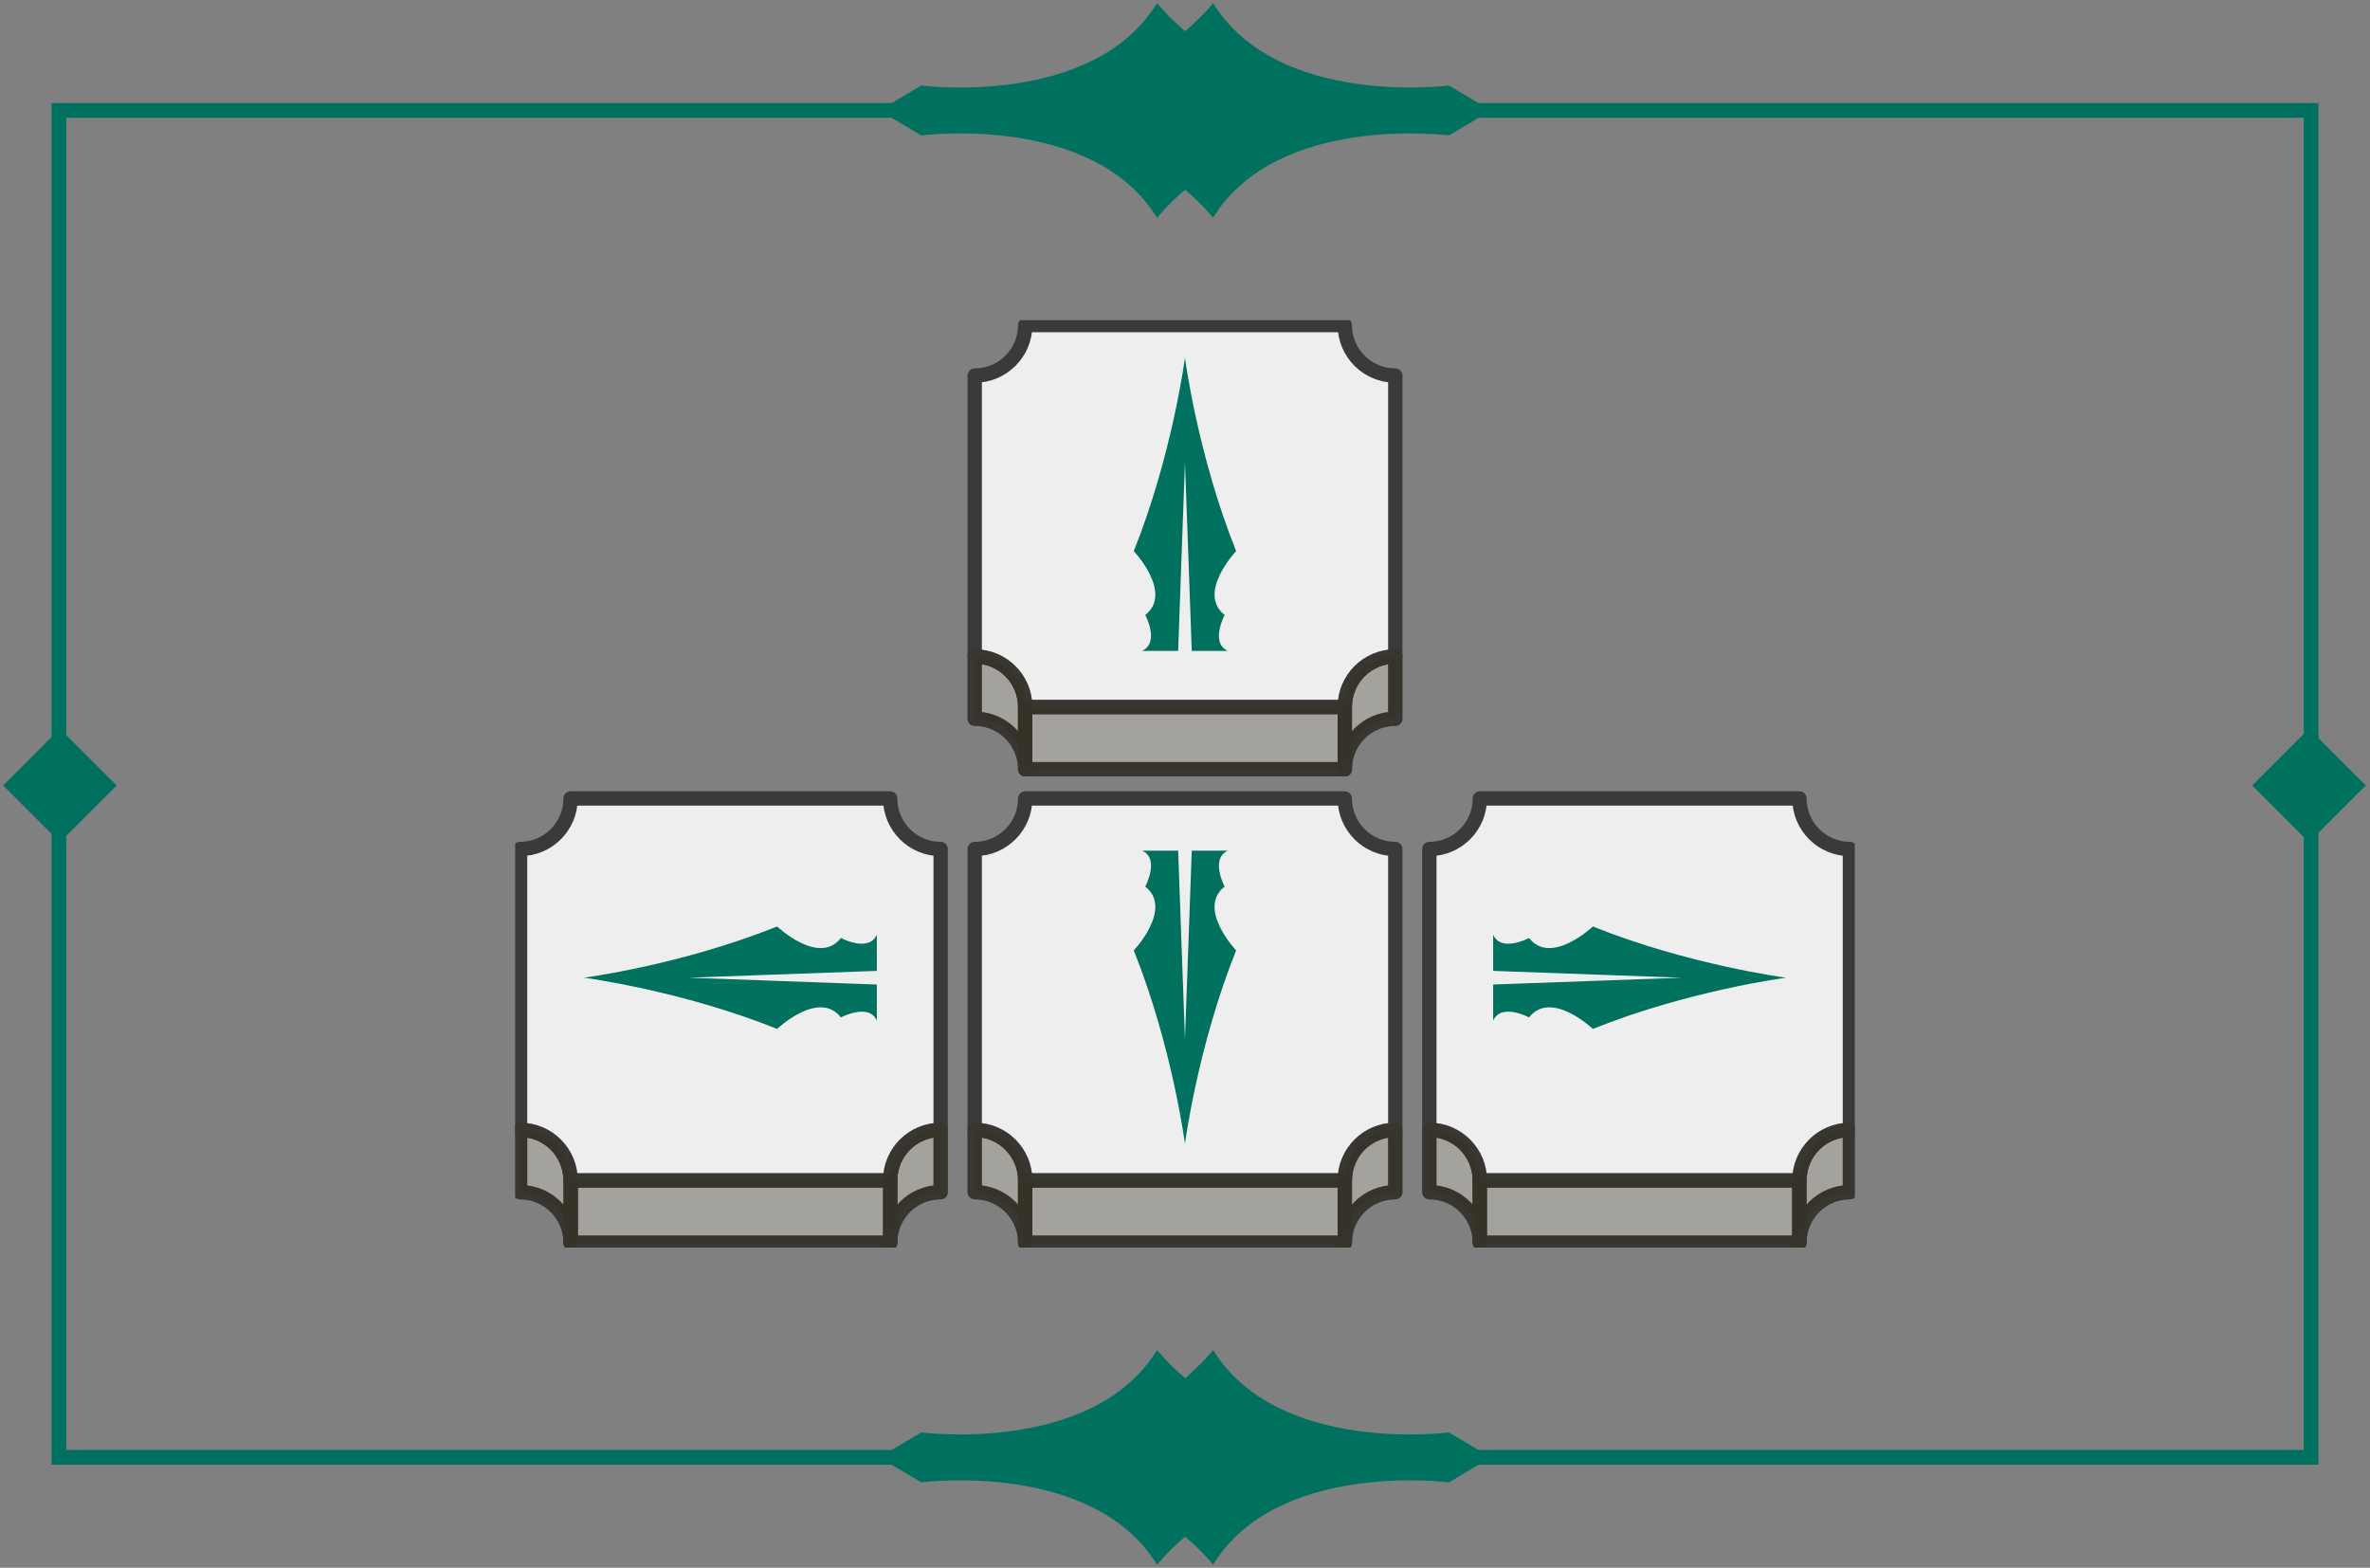 <svg width="322" height="213" viewBox="0 0 322 213" fill="none" xmlns="http://www.w3.org/2000/svg">
<rect x="0" y="0" width="322" height="213" fill="#808080" stroke="none"/>
<rect x="8" y="15" width="306" height="183" stroke="#00715F" stroke-width="2"/>
<g clip-path="url(#clip0_1787_17011)">
<path d="M139.289 96.051V104.516C139.289 100.72 136.222 97.651 132.429 97.651V89.186C136.222 89.186 139.289 92.255 139.289 96.051Z" fill="#EEEEEE" stroke="#3A3A3A" stroke-width="1.949" stroke-linecap="round" stroke-linejoin="round"/>
<path d="M182.711 96.051H139.289V104.516H182.711V96.051Z" fill="#EEEEEE" stroke="#3A3A3A" stroke-width="1.949" stroke-linecap="round" stroke-linejoin="round"/>
<path d="M189.571 89.186V97.651C185.778 97.651 182.711 100.72 182.711 104.516V96.051C182.711 92.255 185.778 89.186 189.571 89.186Z" fill="#EEEEEE" stroke="#3A3A3A" stroke-width="1.949" stroke-linecap="round" stroke-linejoin="round"/>
<path d="M189.571 51.026V89.186C185.777 89.186 182.71 92.255 182.71 96.051H139.289C139.289 92.255 136.222 89.186 132.429 89.186V51.026C136.222 51.026 139.289 47.958 139.289 44.162H182.71C182.71 47.958 185.777 51.026 189.571 51.026Z" fill="#EEEEEE" stroke="#3A3A3A" stroke-width="1.949" stroke-linecap="round" stroke-linejoin="round"/>
<path opacity="0.4" d="M139.289 96.051V104.516C139.289 100.72 136.222 97.651 132.429 97.651V89.186C136.222 89.186 139.289 92.255 139.289 96.051Z" fill="#363025" stroke="#363025" stroke-width="1.949" stroke-linecap="round" stroke-linejoin="round"/>
<path opacity="0.4" d="M182.711 96.051H139.289V104.516H182.711V96.051Z" fill="#363025" stroke="#363025" stroke-width="1.949" stroke-linecap="round" stroke-linejoin="round"/>
<path opacity="0.4" d="M189.571 89.186V97.651C185.778 97.651 182.711 100.72 182.711 104.516V96.051C182.711 92.255 185.778 89.186 189.571 89.186Z" fill="#363025" stroke="#363025" stroke-width="1.949" stroke-linecap="round" stroke-linejoin="round"/>
<path d="M166.823 88.432H161.919L160.994 62.824L160.068 88.432H155.151C157.623 87.347 155.601 83.551 155.601 83.551C159.421 80.575 154.041 74.874 154.041 74.874C159.275 61.819 160.994 48.605 160.994 48.605C160.994 48.605 162.712 61.819 167.946 74.874C167.946 74.874 162.567 80.562 166.387 83.551C166.387 83.551 164.364 87.347 166.823 88.432Z" fill="#00715F"/>
<path d="M139.289 160.373V168.838C139.289 165.042 136.222 161.974 132.429 161.974V153.508C136.222 153.508 139.289 156.577 139.289 160.373Z" fill="#EEEEEE" stroke="#3A3A3A" stroke-width="1.949" stroke-linecap="round" stroke-linejoin="round"/>
<path d="M182.711 160.373H139.289V168.838H182.711V160.373Z" fill="#EEEEEE" stroke="#3A3A3A" stroke-width="1.949" stroke-linecap="round" stroke-linejoin="round"/>
<path d="M189.571 153.508V161.974C185.778 161.974 182.711 165.042 182.711 168.838V160.373C182.711 156.577 185.778 153.508 189.571 153.508Z" fill="#EEEEEE" stroke="#3A3A3A" stroke-width="1.949" stroke-linecap="round" stroke-linejoin="round"/>
<path d="M189.571 115.349V153.508C185.777 153.508 182.71 156.577 182.71 160.373H139.289C139.289 156.577 136.222 153.508 132.429 153.508V115.349C136.222 115.349 139.289 112.28 139.289 108.484H182.71C182.71 112.28 185.777 115.349 189.571 115.349Z" fill="#EEEEEE" stroke="#3A3A3A" stroke-width="1.949" stroke-linecap="round" stroke-linejoin="round"/>
<path opacity="0.4" d="M139.289 160.373V168.838C139.289 165.042 136.222 161.974 132.429 161.974V153.508C136.222 153.508 139.289 156.577 139.289 160.373Z" fill="#363025" stroke="#363025" stroke-width="1.949" stroke-linecap="round" stroke-linejoin="round"/>
<path opacity="0.4" d="M182.711 160.373H139.289V168.838H182.711V160.373Z" fill="#363025" stroke="#363025" stroke-width="1.949" stroke-linecap="round" stroke-linejoin="round"/>
<path opacity="0.4" d="M189.571 153.508V161.974C185.778 161.974 182.711 165.042 182.711 168.838V160.373C182.711 156.577 185.778 153.508 189.571 153.508Z" fill="#363025" stroke="#363025" stroke-width="1.949" stroke-linecap="round" stroke-linejoin="round"/>
<path d="M155.165 115.573H160.068L160.994 141.181L161.919 115.573H166.836C164.364 116.658 166.387 120.454 166.387 120.454C162.567 123.43 167.946 129.131 167.946 129.131C162.712 142.186 160.994 155.4 160.994 155.4C160.994 155.4 159.275 142.186 154.041 129.131C154.041 129.131 159.421 123.443 155.601 120.454C155.601 120.454 157.623 116.658 155.165 115.573Z" fill="#00715F"/>
<path d="M201.057 160.373V168.838C201.057 165.042 197.991 161.974 194.197 161.974V153.508C197.991 153.508 201.057 156.577 201.057 160.373Z" fill="#EEEEEE" stroke="#3A3A3A" stroke-width="1.949" stroke-linecap="round" stroke-linejoin="round"/>
<path d="M244.479 160.373H201.058V168.838H244.479V160.373Z" fill="#EEEEEE" stroke="#3A3A3A" stroke-width="1.949" stroke-linecap="round" stroke-linejoin="round"/>
<path d="M251.34 153.508V161.974C247.546 161.974 244.479 165.042 244.479 168.838V160.373C244.479 156.577 247.546 153.508 251.34 153.508Z" fill="#EEEEEE" stroke="#3A3A3A" stroke-width="1.949" stroke-linecap="round" stroke-linejoin="round"/>
<path d="M251.339 115.349V153.508C247.546 153.508 244.479 156.577 244.479 160.373H201.057C201.057 156.577 197.991 153.508 194.197 153.508V115.349C197.991 115.349 201.057 112.28 201.057 108.484H244.479C244.479 112.28 247.546 115.349 251.339 115.349Z" fill="#EEEEEE" stroke="#3A3A3A" stroke-width="1.949" stroke-linecap="round" stroke-linejoin="round"/>
<path opacity="0.4" d="M201.057 160.373V168.838C201.057 165.042 197.991 161.974 194.197 161.974V153.508C197.991 153.508 201.057 156.577 201.057 160.373Z" fill="#363025" stroke="#363025" stroke-width="1.949" stroke-linecap="round" stroke-linejoin="round"/>
<path opacity="0.4" d="M244.479 160.373H201.058V168.838H244.479V160.373Z" fill="#363025" stroke="#363025" stroke-width="1.949" stroke-linecap="round" stroke-linejoin="round"/>
<path opacity="0.4" d="M251.34 153.508V161.974C247.546 161.974 244.479 165.042 244.479 168.838V160.373C244.479 156.577 247.546 153.508 251.34 153.508Z" fill="#363025" stroke="#363025" stroke-width="1.949" stroke-linecap="round" stroke-linejoin="round"/>
<path d="M202.868 138.668V133.761L228.458 132.835L202.868 131.909V126.989C203.952 129.462 207.746 127.438 207.746 127.438C210.72 131.261 216.417 125.877 216.417 125.877C229.463 131.115 242.668 132.835 242.668 132.835C242.668 132.835 229.463 134.554 216.417 139.792C216.417 139.792 210.733 134.409 207.746 138.231C207.746 138.231 203.952 136.208 202.868 138.668Z" fill="#00715F"/>
<path d="M120.942 160.373V168.838C120.942 165.042 124.009 161.974 127.803 161.974V153.508C124.009 153.508 120.942 156.577 120.942 160.373Z" fill="#EEEEEE" stroke="#3A3A3A" stroke-width="1.949" stroke-linecap="round" stroke-linejoin="round"/>
<path d="M120.943 160.373H77.522V168.838H120.943V160.373Z" fill="#EEEEEE" stroke="#3A3A3A" stroke-width="1.949" stroke-linecap="round" stroke-linejoin="round"/>
<path d="M70.661 153.508V161.974C74.455 161.974 77.521 165.042 77.521 168.838V160.373C77.521 156.577 74.455 153.508 70.661 153.508Z" fill="#EEEEEE" stroke="#3A3A3A" stroke-width="1.949" stroke-linecap="round" stroke-linejoin="round"/>
<path d="M70.661 115.349V153.508C74.455 153.508 77.521 156.577 77.521 160.373H120.943C120.943 156.577 124.009 153.508 127.803 153.508V115.349C124.009 115.349 120.943 112.28 120.943 108.484H77.521C77.521 112.28 74.455 115.349 70.661 115.349Z" fill="#EEEEEE" stroke="#3A3A3A" stroke-width="1.949" stroke-linecap="round" stroke-linejoin="round"/>
<path opacity="0.4" d="M120.942 160.373V168.838C120.942 165.042 124.009 161.974 127.803 161.974V153.508C124.009 153.508 120.942 156.577 120.942 160.373Z" fill="#363025" stroke="#363025" stroke-width="1.949" stroke-linecap="round" stroke-linejoin="round"/>
<path opacity="0.4" d="M120.943 160.373H77.522V168.838H120.943V160.373Z" fill="#363025" stroke="#363025" stroke-width="1.949" stroke-linecap="round" stroke-linejoin="round"/>
<path opacity="0.4" d="M70.661 153.508V161.974C74.455 161.974 77.521 165.042 77.521 168.838V160.373C77.521 156.577 74.455 153.508 70.661 153.508Z" fill="#363025" stroke="#363025" stroke-width="1.949" stroke-linecap="round" stroke-linejoin="round"/>
<path d="M119.132 138.668V133.761L93.541 132.835L119.132 131.909V126.989C118.048 129.462 114.254 127.438 114.254 127.438C111.28 131.261 105.583 125.877 105.583 125.877C92.537 131.115 79.332 132.835 79.332 132.835C79.332 132.835 92.537 134.554 105.583 139.792C105.583 139.792 111.267 134.409 114.254 138.231C114.254 138.231 118.048 136.208 119.132 138.668Z" fill="#00715F"/>
</g>
<g clip-path="url(#clip1_1787_17011)">
<path d="M161 25.762C163.484 27.873 164.81 29.578 164.81 29.578C173.59 15.346 196.856 18.402 196.856 18.402L202.58 15.008L196.856 11.615C196.856 11.615 173.59 14.671 164.827 0.422C164.827 0.422 163.501 2.127 161.017 4.237C158.532 2.127 157.206 0.422 157.206 0.422C148.443 14.671 125.177 11.615 125.177 11.615L119.453 15.008L125.177 18.402C125.177 18.402 148.443 15.346 157.206 29.595C157.206 29.595 158.532 27.89 161.017 25.779L161 25.762Z" fill="#00715F"/>
</g>
<g clip-path="url(#clip2_1787_17011)">
<path d="M161 208.762C163.484 210.873 164.81 212.578 164.81 212.578C173.59 198.346 196.856 201.402 196.856 201.402L202.58 198.008L196.856 194.615C196.856 194.615 173.59 197.671 164.827 183.422C164.827 183.422 163.501 185.127 161.017 187.237C158.532 185.127 157.206 183.422 157.206 183.422C148.443 197.671 125.177 194.615 125.177 194.615L119.453 198.008L125.177 201.402C125.177 201.402 148.443 198.346 157.206 212.595C157.206 212.595 158.532 210.89 161.017 208.779L161 208.762Z" fill="#00715F"/>
</g>
<rect x="8.143" y="99" width="10.912" height="10.912" transform="rotate(45 8.143 99)" fill="#00715F"/>
<rect x="313.716" y="99" width="10.912" height="10.912" transform="rotate(45 313.716 99)" fill="#00715F"/>
<defs>
<clipPath id="clip0_1787_17011">
<rect width="182" height="126" fill="white" transform="translate(70 43.5)"/>
</clipPath>
<clipPath id="clip1_1787_17011">
<rect width="30" height="84" fill="white" transform="translate(203) rotate(90)"/>
</clipPath>
<clipPath id="clip2_1787_17011">
<rect width="30" height="84" fill="white" transform="translate(203 183) rotate(90)"/>
</clipPath>
</defs>
</svg>
